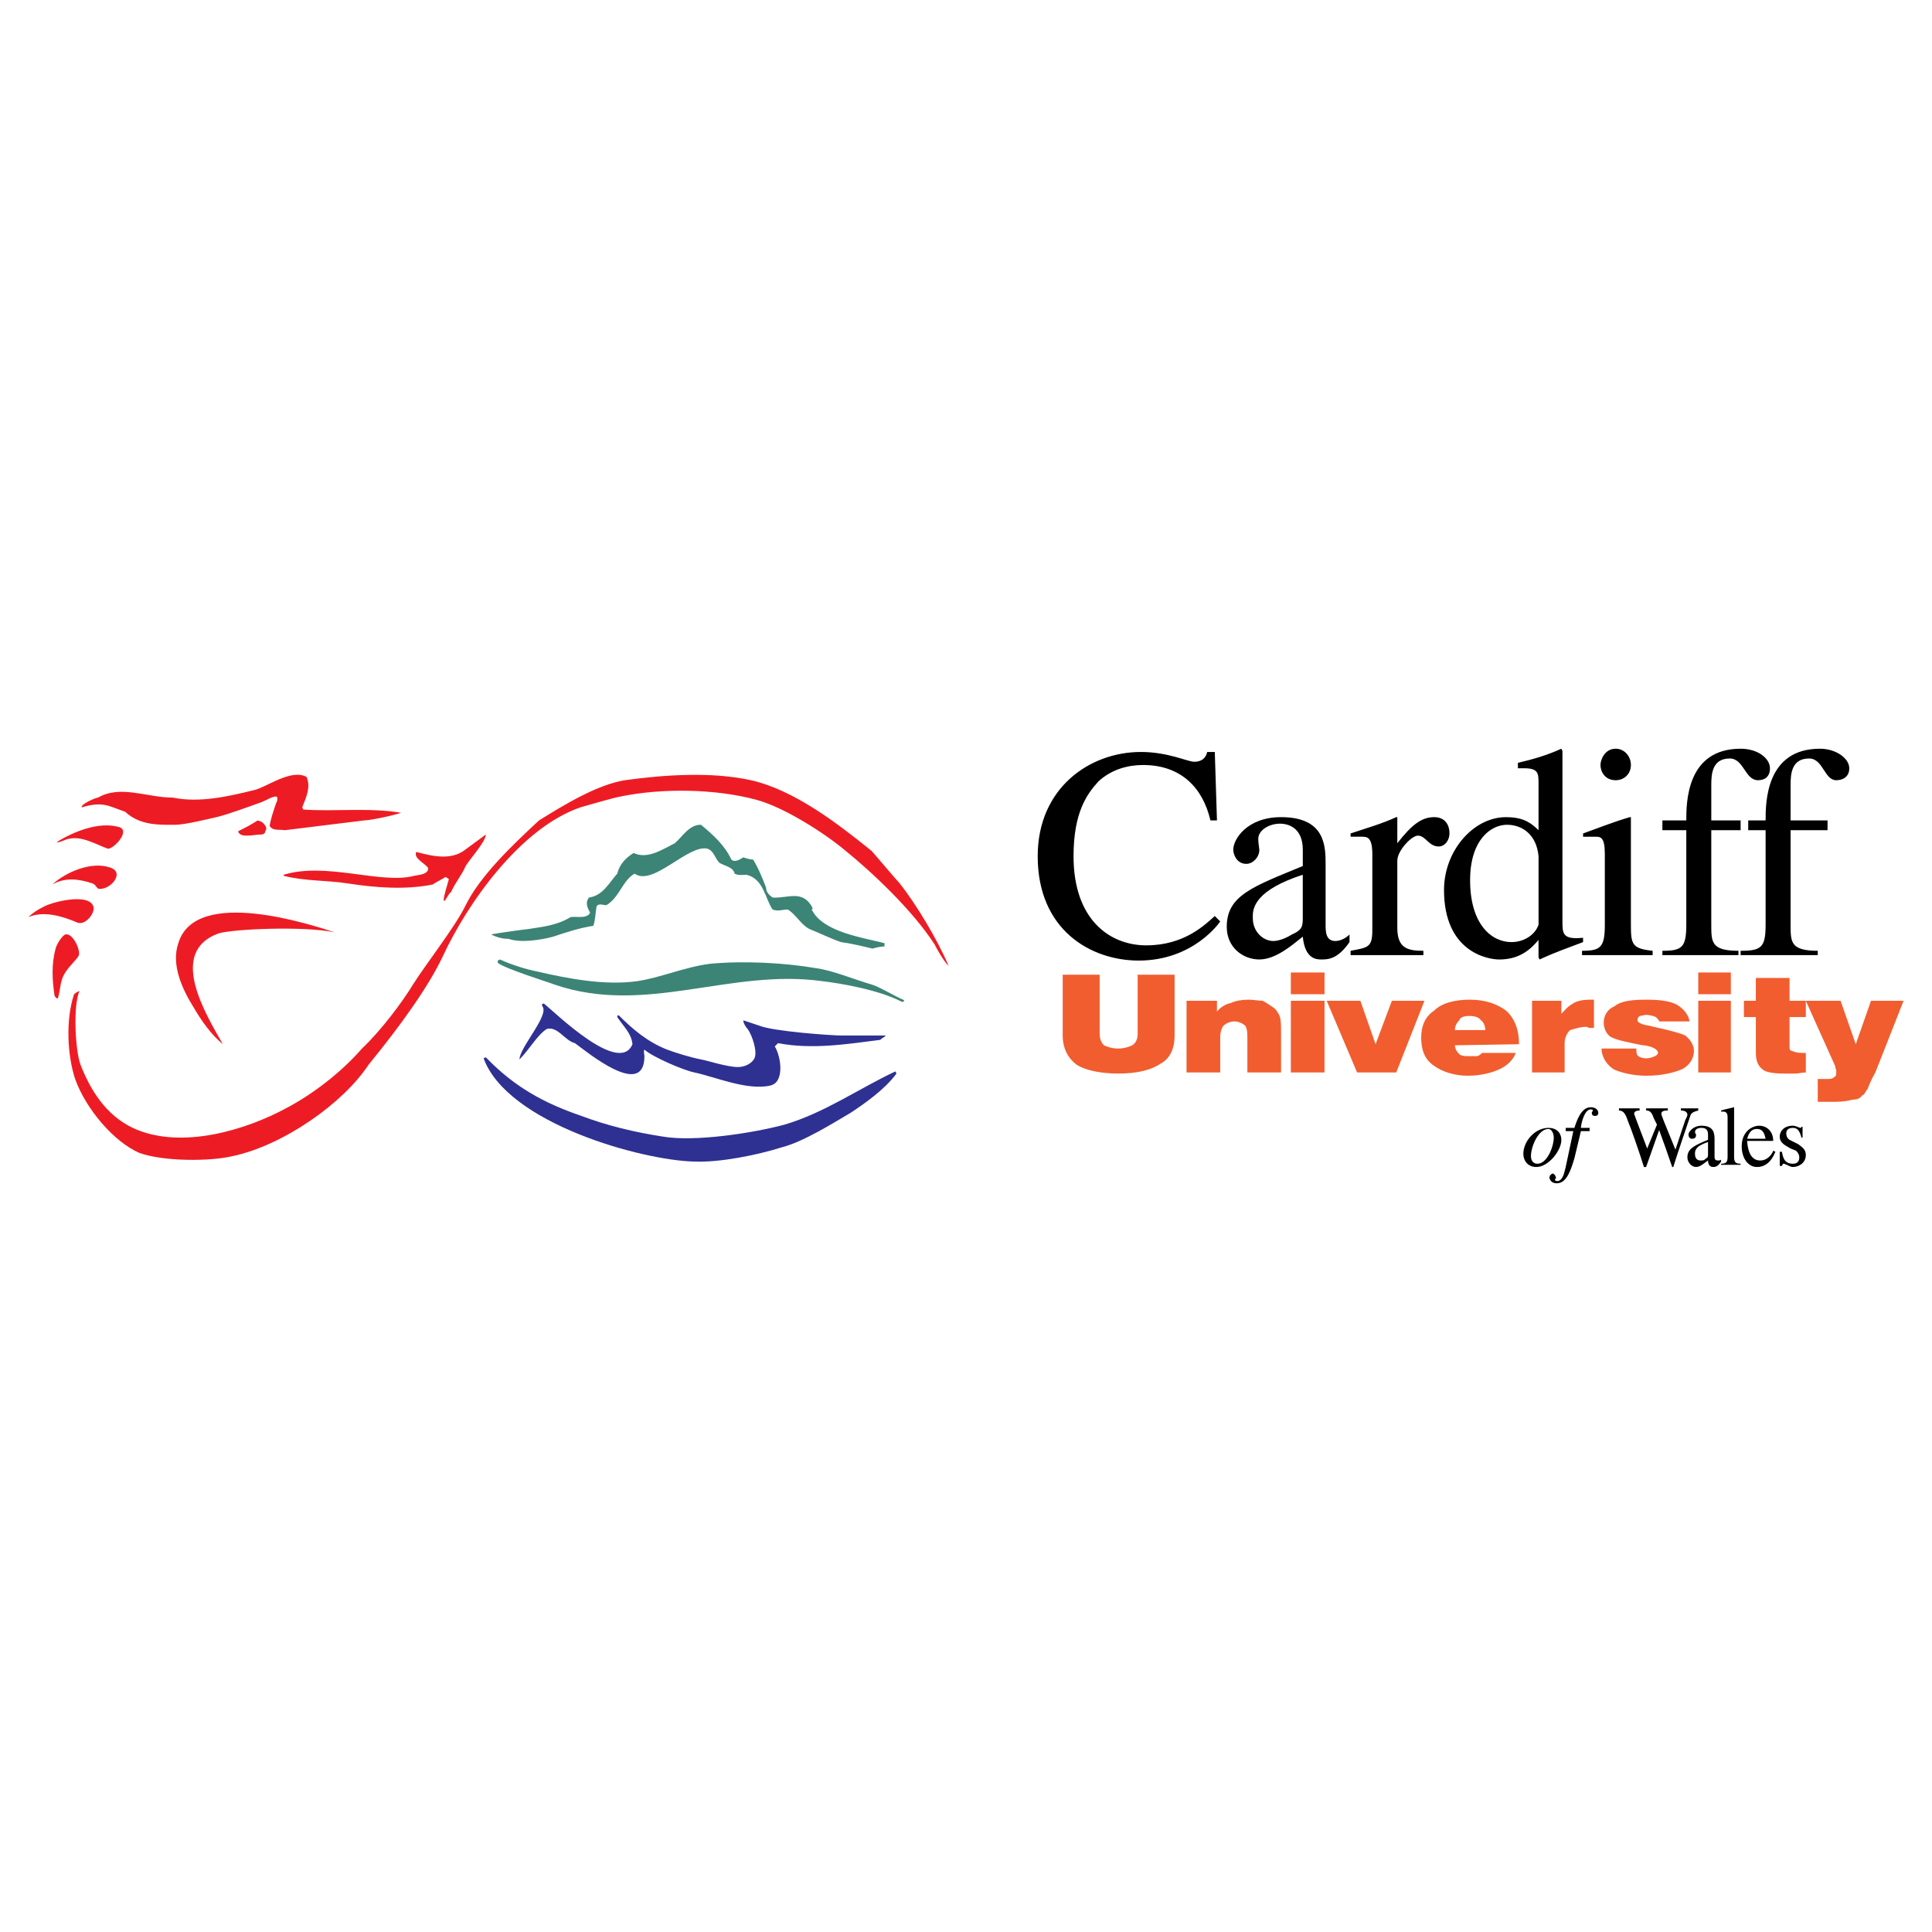 <?xml version="1.0" encoding="utf-8"?>
<!-- Generator: Adobe Illustrator 13.0.0, SVG Export Plug-In . SVG Version: 6.00 Build 14948)  -->
<!DOCTYPE svg PUBLIC "-//W3C//DTD SVG 1.0//EN" "http://www.w3.org/TR/2001/REC-SVG-20010904/DTD/svg10.dtd">
<svg version="1.0" id="Layer_1" xmlns="http://www.w3.org/2000/svg" xmlns:xlink="http://www.w3.org/1999/xlink" x="0px" y="0px"
	 width="192.756px" height="192.756px" viewBox="0 0 192.756 192.756" enable-background="new 0 0 192.756 192.756"
	 xml:space="preserve">
<g>
	<polygon fill-rule="evenodd" clip-rule="evenodd" fill="#FFFFFF" points="0,0 192.756,0 192.756,192.756 0,192.756 0,0 	"/>
	<path fill-rule="evenodd" clip-rule="evenodd" fill="#ED1C24" d="M13.891,115.021c-2.493-1.084-5.311-4.336-6.395-7.371
		c-0.759-2.275-0.976-5.854-0.108-8.453c0,0,0.217-0.217,0.542-0.326c-0.65,1.408-0.434,5.961,0.108,7.371
		c0.976,2.492,2.493,4.986,5.203,6.287c4.878,2.275,11.49,0.107,15.284-1.951c2.493-1.301,5.419-3.469,7.587-5.963
		c1.951-1.842,4.119-4.77,5.095-6.395c1.301-2.06,4.119-5.636,5.203-7.804c1.409-2.927,4.553-5.962,7.371-8.563
		c2.602-1.626,5.854-3.577,8.563-4.011c3.902-0.542,8.671-0.867,12.574,0c4.336,0.976,8.671,4.336,12.032,7.045
		c0.217,0.217,2.493,2.927,2.818,3.252c1.626,2.06,3.793,5.636,4.877,8.238c-0.542-0.542-1.192-1.734-1.409-2.167
		c-2.168-3.36-6.179-7.154-8.997-9.431c-1.951-1.626-5.962-4.227-8.78-4.986c-4.01-1.084-9.322-1.192-13.549-0.325
		c-0.65,0.108-3.252,0.867-4.011,1.084c-5.962,2.059-11.273,9.539-13.766,14.958c-1.409,2.927-4.01,6.612-7.371,10.731
		c-2.493,3.793-8.455,8.021-13.549,9.105C20.937,115.889,16.275,115.889,13.891,115.021L13.891,115.021z M5.761,99.629
		c-0.108,0-0.325-0.217-0.325-0.324c-0.216-1.518-0.325-3.035,0.108-4.661c0.108-0.433,0.65-1.3,0.976-1.409
		c0.759-0.217,1.626,1.734,1.301,2.168c-0.434,0.65-1.301,1.301-1.626,2.275C5.978,98.328,5.978,98.98,5.761,99.629L5.761,99.629z
		 M7.712,92.042c-1.518-0.65-3.36-1.192-4.878-0.542c0.434-0.434,0.976-0.759,1.409-0.976c0.867-0.542,4.77-1.518,5.095,0
		C9.447,91.175,8.471,92.367,7.712,92.042L7.712,92.042z M9.88,88.682c-0.217,0-0.325-0.434-0.65-0.542
		c-1.301-0.434-2.71-0.65-4.01,0.108c1.409-1.301,3.902-2.276,5.636-1.734C12.59,86.948,11.072,88.791,9.88,88.682L9.88,88.682z
		 M10.748,84.671c-1.192-0.434-2.602-1.301-3.902-0.976c-0.217,0-0.976,0.434-1.192,0.325c1.734-1.084,4.228-2.059,6.179-1.517
		C13.132,82.829,11.29,84.78,10.748,84.671L10.748,84.671z M22.237,104.182c-1.192-0.975-2.167-2.385-2.926-3.686
		c-1.084-1.734-2.276-4.227-1.518-6.395c1.734-5.745,13.549-1.734,15.608-1.084c-3.143-0.65-10.188-0.325-11.598,0.109
		C16.709,94.969,20.503,101.146,22.237,104.182L22.237,104.182z M44.783,87.707l-0.325-0.217c-0.326,0.217-0.976,0.542-1.301,0.759
		c-2.71,0.542-5.637,0.325-8.455-0.108c-2.06-0.325-4.227-0.217-6.395-0.759v-0.108c4.227-1.301,9.755,0.976,13.007,0.108
		c0.434-0.108,1.409-0.108,1.409-0.759c-0.216-0.434-1.517-0.976-1.192-1.626c1.626,0.434,3.469,0.867,4.877-0.217l2.06-1.517
		c0,0.758-1.843,2.709-2.06,3.251c-0.325,0.759-0.976,1.518-1.409,2.493c-0.217,0.108-0.434,0.65-0.651,0.867
		C44.024,90.091,44.783,87.815,44.783,87.707L44.783,87.707z M28.416,82.829c-0.542-0.108-1.192,0.108-1.518-0.433
		c0.108-0.651,0.325-1.301,0.65-2.276c0.108-0.108,0.217-0.65,0-0.65c-0.434,0-0.867,0.325-1.409,0.542
		c-1.192,0.434-3.577,1.301-4.552,1.517c-0.976,0.217-3.144,0.759-4.119,0.759c-1.518,0-3.469,0.109-4.986-1.301
		c-1.625-0.542-2.167-1.083-4.335-0.433c-0.108-0.325,1.409-0.976,1.626-0.976c2.276-1.301,4.877,0,7.479,0
		c2.602,0.542,5.528-0.108,8.13-0.759c1.083-0.217,3.685-2.168,5.203-1.301c0.434,0.976,0,1.951-0.434,3.035l0.108,0.217
		c3.143,0.216,6.72-0.217,9.755,0.325c-0.976,0.325-3.144,0.759-3.686,0.759L28.416,82.829L28.416,82.829z M24.622,83.371
		c-0.217,0-0.759,0-0.867-0.434c0.65-0.325,1.3-0.65,1.951-1.083l0.325,0.108c0.217,0.108,0.542,0.434,0.542,0.759l-0.108,0.216
		c0,0.217-0.217,0.326-0.434,0.326C25.597,83.263,25.164,83.371,24.622,83.371L24.622,83.371z"/>
	<path fill-rule="evenodd" clip-rule="evenodd" fill="#2E3192" d="M54.539,102.664c-0.976,0.65-1.735,2.061-2.71,3.035
		c0-1.191,3.035-4.443,2.276-5.311c-0.108-0.217,0.108-0.326,0.217-0.217c1.084,0.867,7.479,7.154,8.78,4.01
		c-0.108-1.084-0.867-1.734-1.517-2.709c0-0.217,0.108-0.217,0.217-0.109c1.3,1.301,2.818,2.602,4.769,3.361
		c0.867,0.324,2.276,0.758,3.36,0.975c0.65,0.109,2.602,0.76,3.686,0.76c0.975,0,1.734-0.65,1.734-1.193
		c0.108-0.434-0.217-1.842-0.759-2.602c-0.108-0.107-0.433-0.541-0.433-0.867c0.65,0.217,1.3,0.434,1.625,0.543
		c1.301,0.541,7.046,0.975,8.238,0.975c1.192,0,2.602,0,4.336,0c0,0.109-0.325,0.217-0.542,0.434
		c-3.36,0.434-6.829,0.977-10.189,0.326l-0.325,0.324c0.65,1.084,0.976,3.578-0.434,3.902c-2.276,0.543-5.528-0.867-7.587-1.301
		c-1.084-0.217-4.119-1.518-4.986-2.275c-0.108,0.107,0,0.541,0,0.65c0,4.336-5.745-0.434-6.937-1.301
		C56.381,103.857,55.622,102.34,54.539,102.664L54.539,102.664z M48.251,105.592l0.217-0.109c2.818,2.928,5.745,4.553,9.539,5.854
		c2.602,0.977,5.312,1.627,8.129,2.061c3.144,0.541,8.888-0.326,12.14-1.193c4.011-1.191,7.371-3.576,11.056-5.311l0.108,0.217
		c-1.192,1.625-3.252,3.035-4.553,3.902c-1.843,1.084-4.769,2.926-6.937,3.469c-2.385,0.758-6.178,1.518-8.671,1.408
		C64.077,115.781,50.636,112.096,48.251,105.592L48.251,105.592z"/>
	<path fill-rule="evenodd" clip-rule="evenodd" fill="#3C8476" d="M82.07,97.896c-9.214-1.302-17.668,3.467-26.773,0.324
		c-0.217-0.107-5.094-1.626-5.636-2.168v-0.216l0.217-0.109c1.192,0.542,2.601,0.976,3.685,1.192
		c3.252,0.758,6.829,1.408,9.973,0.977c2.276-0.326,4.769-1.41,7.262-1.735c3.36-0.325,7.479-0.108,10.623,0.434
		c1.625,0.217,3.685,1.083,5.528,1.626c0.759,0.217,2.168,1.084,3.144,1.518c0.108,0,0.217,0.217-0.108,0.217
		C87.707,98.762,83.913,98.113,82.07,97.896L82.07,97.896z M87.056,94.644c-0.867-0.216-2.276-0.542-3.144-0.65
		c-0.975-0.325-2.059-0.867-3.143-1.301c-0.867-0.433-1.301-1.409-2.168-1.951c-0.542,0-0.976,0.217-1.518,0
		c-0.759-1.084-0.867-3.035-2.602-3.469c-0.325,0-0.759,0.108-1.192-0.108c-0.109-0.65-0.976-0.759-1.518-1.084
		c-0.434-0.434-0.542-1.192-1.192-1.409c-1.951-0.434-5.419,3.794-7.262,2.493c-1.192,0.65-1.518,2.385-2.818,3.144
		c-0.325,0-0.759-0.217-0.976,0.108c-0.108,0.542-0.108,1.301-0.325,1.951c-1.409,0.217-2.71,0.65-4.011,1.084
		c-1.192,0.325-3.252,0.65-4.444,0.217c-0.542,0-1.084-0.109-1.734-0.434c0.325-0.108,3.577-0.542,3.685-0.542
		c1.301-0.216,2.818-0.325,4.228-1.192c0.542-0.108,1.626,0.217,1.951-0.434c-0.217-0.434-0.542-0.976-0.108-1.518
		c1.409-0.217,1.951-1.409,2.818-2.385c0.217-0.867,0.758-1.518,1.626-2.06c1.409,0.65,2.818-0.325,4.119-0.976
		c0.759-0.65,1.409-1.843,2.602-1.843c1.192,0.976,2.385,2.06,3.035,3.469c0.326,0.325,0.868,0,1.193-0.217
		c0.325,0.108,0.65,0.217,0.975,0.217c0.542,0.867,0.976,1.951,1.301,2.818c0,0.434,0.325,0.759,0.65,0.976
		c1.518,0.108,3.035-0.867,4.01,1.084l-0.108,0.108c1.084,2.276,5.203,2.818,7.262,3.36v0.326
		C87.923,94.427,87.381,94.535,87.056,94.644L87.056,94.644z"/>
	<path fill-rule="evenodd" clip-rule="evenodd" fill="#F15D2F" d="M106.025,97.245h3.686v5.853c0,0.65,0.216,0.977,0.433,1.193
		c0.217,0.107,0.759,0.324,1.409,0.324s1.192-0.217,1.409-0.324c0.325-0.217,0.542-0.543,0.542-1.193v-5.853h3.686v6.069
		c0,1.301-0.434,2.277-1.409,2.818c-0.976,0.65-2.385,0.977-4.228,0.977c-1.734,0-3.251-0.326-4.119-0.867
		c-0.867-0.65-1.408-1.627-1.408-2.928V97.245L106.025,97.245z M118.382,107v-7.154h3.035v1.084
		c0.325-0.434,0.867-0.758,1.409-0.867c0.434-0.217,1.084-0.324,1.734-0.324c0.542,0,0.976,0.107,1.409,0.107
		c0.434,0.217,0.867,0.543,1.192,0.76c0.217,0.217,0.433,0.541,0.542,0.867c0.107,0.324,0.107,0.975,0.107,1.842V107h-3.359v-3.576
		c0-0.65-0.108-0.977-0.217-1.084c-0.217-0.217-0.65-0.434-1.084-0.434s-0.867,0.217-1.084,0.434
		c-0.108,0.107-0.325,0.541-0.325,1.084V107H118.382L118.382,107z M128.788,99.197v-2.169h3.359v2.169H128.788L128.788,99.197z
		 M128.788,107v-7.154h3.359V107H128.788L128.788,107z M135.399,107l-3.035-7.154h3.36l1.518,4.336l1.626-4.336h3.252L139.302,107
		H135.399L135.399,107z M145.155,102.773h3.035c0-0.434-0.218-0.867-0.435-0.977c-0.216-0.324-0.649-0.434-1.191-0.434
		c-0.434,0-0.867,0.109-0.976,0.434C145.372,102.014,145.155,102.34,145.155,102.773L145.155,102.773z M147.865,105.049h3.359
		c-0.217,0.65-0.867,1.301-1.626,1.627c-0.649,0.324-1.843,0.65-3.143,0.65c-1.409,0-2.602-0.434-3.36-0.977
		c-0.976-0.65-1.301-1.625-1.301-2.818c0-1.084,0.325-2.059,1.301-2.709c0.759-0.76,2.06-1.084,3.577-1.084s2.709,0.434,3.576,1.084
		c0.867,0.758,1.301,1.951,1.301,3.252v0.107l-6.395,0.109c0,0.324,0.217,0.65,0.325,0.758c0.217,0.326,0.65,0.326,1.084,0.326
		s0.65,0,0.759,0C147.54,105.375,147.756,105.158,147.865,105.049L147.865,105.049z M152.851,107v-7.154h2.927v1.301
		c0.325-0.324,0.65-0.758,1.084-0.975c0.434-0.326,1.084-0.434,1.843-0.434h0.325v2.818c-0.108,0-0.325,0-0.434,0
		s-0.217-0.109-0.325-0.109c-0.65,0-1.192,0.217-1.626,0.326c-0.325,0.324-0.542,0.758-0.542,1.301V107H152.851L152.851,107z
		 M159.788,104.615h3.469c0,0.326,0,0.65,0.217,0.76c0.108,0.107,0.434,0.217,0.759,0.217s0.65-0.109,0.867-0.217
		c0.108,0,0.325-0.217,0.325-0.326c0-0.324-0.542-0.65-1.409-0.758h-0.108c-1.626-0.326-2.71-0.543-3.252-0.867
		c-0.434-0.326-0.65-0.867-0.65-1.41c0-0.65,0.325-1.301,1.084-1.625c0.65-0.543,1.843-0.65,3.144-0.65s2.385,0.107,3.144,0.541
		c0.65,0.434,1.083,0.977,1.192,1.627h-3.035c0-0.109-0.217-0.326-0.325-0.434c-0.217-0.109-0.65-0.217-0.976-0.217
		c-0.217,0-0.434,0.107-0.65,0.107c-0.108,0.109-0.217,0.217-0.217,0.434s0.434,0.434,1.192,0.543c0.108,0,0.325,0.107,0.434,0.107
		c1.517,0.326,2.71,0.65,3.143,0.867c0.542,0.434,0.867,0.977,0.867,1.518c0,0.867-0.542,1.518-1.191,1.844
		c-0.759,0.324-1.951,0.65-3.577,0.65c-1.301,0-2.602-0.326-3.252-0.65C160.33,106.242,159.788,105.482,159.788,104.615
		L159.788,104.615z M169.436,99.197v-2.169h3.251v2.169H169.436L169.436,99.197z M169.436,107v-7.154h3.251V107H169.436L169.436,107
		z M178.54,104.398c0,0.217,0,0.434,0.217,0.434c0.217,0.109,0.542,0.217,0.976,0.217c0.108,0,0.217,0,0.217,0h0.217V107
		c-0.325,0-0.759,0.109-1.084,0.109c-0.434,0-0.759,0-1.084,0c-0.976,0-1.843-0.109-2.168-0.434c-0.434-0.326-0.65-0.867-0.65-1.627
		v-3.576h-1.192v-1.627h1.192V97.57h3.36v2.275h1.626v1.627h-1.626V104.398L178.54,104.398z M181.358,109.928v-2.277h0.867
		c0.325,0,0.542,0,0.65-0.107c0.217-0.109,0.325-0.217,0.325-0.434c0-0.109,0-0.217,0-0.326c0-0.107-0.108-0.217-0.108-0.434
		l-2.927-6.504h3.469l1.518,4.336l1.518-4.336h3.251L187.104,107c-0.434,0.76-0.65,1.301-0.759,1.627
		c-0.218,0.217-0.325,0.65-0.542,0.65c-0.217,0.324-0.542,0.434-0.976,0.434c-0.325,0.107-0.976,0.217-1.734,0.217
		c-0.325,0-0.65,0-0.867,0C181.9,109.928,181.575,109.928,181.358,109.928L181.358,109.928z"/>
	<path fill-rule="evenodd" clip-rule="evenodd" d="M121.417,81.854l-0.217-6.829h-0.759C120.225,76,119.357,76,119.141,76
		c-0.65,0-2.602-0.976-5.312-0.976c-5.095,0-10.297,3.577-10.297,10.406c0,7.371,5.312,10.406,10.08,10.406
		c5.528,0,8.13-3.902,8.13-3.902l-0.542-0.542c-0.976,0.867-3.035,2.926-6.829,2.926c-3.686,0-7.263-2.601-7.263-8.888
		c0-4.335,1.302-6.178,2.493-7.479c1.301-1.192,2.927-1.626,4.444-1.626c3.794,0,5.962,2.276,6.721,5.528H121.417L121.417,81.854z
		 M129.979,91.608c0,0.868-0.107,1.193-1.084,1.626c-0.325,0.217-1.191,0.651-1.842,0.651c-1.084,0-2.06-0.976-2.06-2.277v-0.216
		c0-0.867,0.325-2.602,4.985-4.119V91.608L129.979,91.608z M134.641,93.234c-0.325,0.325-0.867,0.651-1.409,0.651
		c-0.976,0-0.976-0.976-0.976-1.626v-5.962c0-1.843,0-4.77-4.444-4.77c-3.359,0-4.769,2.168-4.769,3.252
		c0,0.434,0.325,1.409,1.301,1.409c0.65,0,1.301-0.65,1.301-1.409c0-0.108-0.108-0.65-0.108-1.084c0-0.867,1.084-1.517,2.168-1.517
		c0.866,0,2.275,0.433,2.275,2.601v1.626c-4.985,2.06-7.587,2.927-7.587,6.07c0,2.059,1.626,3.251,3.252,3.251
		c1.625,0,3.251-1.409,4.335-2.276c0.217,2.276,1.409,2.276,1.843,2.276c0.65,0,1.626,0,2.818-1.734V93.234L134.641,93.234z
		 M136.917,92.801c0,1.734-0.434,1.734-2.168,2.059v0.434h7.263V94.86c-1.518,0-2.602-0.217-2.602-2.276v-6.721
		c0-0.976,1.409-2.493,2.06-2.493c0.759,0,1.084,1.084,2.06,1.084c0.65,0,1.084-0.65,1.084-1.301c0-0.975-0.542-1.626-1.518-1.626
		c-1.192,0-2.168,0.651-3.686,2.602l0,0v-2.602h-0.108c-1.409,0.651-2.927,1.084-4.553,1.626v0.325c0.325,0,0.65,0,1.084,0
		c0.542,0,1.084,0,1.084,1.734V92.801L136.917,92.801z M153.501,92.259c-0.325,0.975-1.409,1.734-2.71,1.734
		c-1.951,0-4.118-1.734-4.118-6.178c0-4.01,2.06-5.528,3.685-5.528c1.409,0,2.927,0.867,3.144,3.144V92.259L153.501,92.259z
		 M157.945,93.56c-2.06,0.217-2.06-0.433-2.06-1.625V74.916l-0.108-0.217c-1.409,0.65-2.927,1.084-4.336,1.409v0.542
		c0.217,0,0.542,0,0.65,0c1.409,0,1.409,0.542,1.409,1.518v4.661c-0.976-0.975-1.843-1.301-3.252-1.301
		c-3.251,0-6.178,3.36-6.178,7.263c0,6.178,4.336,6.937,5.527,6.937c2.168,0,3.252-1.192,3.902-1.951l0,0v1.734l0.108,0.217
		c1.626-0.759,2.927-1.192,4.336-1.734V93.56L157.945,93.56z M157.837,95.294h7.046V94.86c-2.06-0.217-2.168-0.65-2.168-2.601
		V81.528h-0.108c-1.518,0.434-3.144,1.084-4.661,1.626v0.325c0.217,0,0.759,0,1.192,0c0.542,0,0.976,0,0.976,1.734v7.046
		c0,2.276-0.434,2.601-2.276,2.601V95.294L157.837,95.294z M159.68,76.325c0,0.65,0.434,1.518,1.518,1.518
		c0.867,0,1.518-0.65,1.518-1.518s-0.65-1.626-1.518-1.626C160.113,74.699,159.68,75.783,159.68,76.325L159.68,76.325z
		 M174.421,81.854h-3.685v-3.577c0-1.084,0.107-2.602,1.842-2.602c1.409,0,1.518,2.168,2.818,2.168c0.65,0,1.192-0.325,1.192-1.192
		c0-0.976-1.192-1.951-2.927-1.951c-5.419,0-5.419,5.42-5.419,7.154h-2.385v0.975h2.385v9.431c0,2.276-0.434,2.601-2.385,2.601
		v0.434h7.587V94.86c-2.709,0-2.709-0.867-2.709-2.601v-9.431h3.685V81.854L174.421,81.854z M182.334,81.854h-3.686v-3.577
		c0-1.084,0.108-2.602,1.843-2.602c1.409,0,1.518,2.168,2.71,2.168c0.65,0,1.301-0.325,1.301-1.192c0-0.976-1.301-1.951-2.927-1.951
		c-5.42,0-5.42,5.42-5.42,7.154h-2.493v0.975h2.493v9.431c0,2.276-0.434,2.601-2.493,2.601v0.434h7.696V94.86
		c-2.71,0-2.71-0.867-2.71-2.601v-9.431h3.686V81.854L182.334,81.854z"/>
	<path fill-rule="evenodd" clip-rule="evenodd" d="M154.477,112.529c-1.301,0-2.493,1.301-2.493,2.602
		c0,0.65,0.434,1.301,1.301,1.301c1.192,0,2.493-1.627,2.493-2.711C155.777,113.18,155.452,112.529,154.477,112.529L154.477,112.529
		z M154.477,112.637c0.325,0,0.542,0.434,0.542,0.867c0,0.867-0.65,2.602-1.626,2.602c-0.434,0-0.65-0.324-0.65-0.758
		C152.742,114.371,153.501,112.637,154.477,112.637L154.477,112.637z M156.211,112.854h0.759l-0.759,3.578
		c-0.108,0.324-0.217,1.408-0.867,1.408c-0.108,0-0.217-0.107-0.217-0.107c0-0.109,0.108-0.109,0.108-0.219
		c0-0.217-0.217-0.432-0.325-0.432c-0.325,0.107-0.325,0.432-0.325,0.432c0.108,0.436,0.434,0.543,0.759,0.543
		c0.976,0,1.409-1.408,1.734-2.492l0.65-2.711h0.867v-0.324h-0.867c0-0.326,0.325-1.844,0.976-1.844c0.108,0,0.217,0,0.217,0.109
		c0,0.107-0.108,0.107-0.108,0.217c0,0.217,0.108,0.324,0.325,0.324s0.325-0.107,0.325-0.324c0-0.109-0.108-0.543-0.759-0.543
		c-0.976,0-1.409,1.41-1.626,2.061h-0.867V112.854L156.211,112.854z M169.436,110.578h-1.734v0.217c0.325,0,0.65,0.107,0.65,0.434
		c0,0.107-0.108,0.324-0.218,0.541l-0.975,2.928l-1.192-2.928c-0.108-0.324-0.217-0.541-0.217-0.65c0-0.324,0.434-0.324,0.65-0.324
		v-0.217h-2.168v0.217c0.325,0,0.542,0.107,0.759,0.758l0.325,0.65l-0.976,2.385l-1.192-3.143c0-0.109-0.108-0.217-0.108-0.326
		c0-0.217,0.217-0.324,0.542-0.324v-0.217h-2.06v0.217c0.434,0,0.65,0.324,0.867,0.975c0.325,0.76,1.192,3.252,1.626,4.662h0.217
		l1.301-3.686c0.325,0.867,0.975,2.709,1.301,3.686h0.108c0.542-1.734,1.191-3.578,1.733-5.203c0.109-0.217,0.325-0.326,0.76-0.434
		V110.578L169.436,110.578z M170.41,115.131c0,0.324,0,0.324-0.325,0.541c0,0.109-0.325,0.109-0.433,0.109
		c-0.326,0-0.542-0.217-0.542-0.65l0,0c0-0.326,0-0.76,1.3-1.193V115.131L170.41,115.131z M171.711,115.672
		c0,0.109-0.217,0.109-0.325,0.109c-0.325,0-0.325-0.217-0.325-0.434v-1.627c0-0.541,0-1.408-1.301-1.408
		c-0.866,0-1.301,0.65-1.301,0.867s0.109,0.434,0.326,0.434c0.325,0,0.433-0.109,0.433-0.434c0,0-0.107-0.109-0.107-0.217
		c0-0.326,0.325-0.434,0.649-0.434c0.325,0,0.65,0.107,0.65,0.65v0.541c-1.3,0.543-2.059,0.867-2.059,1.734
		c0,0.543,0.434,0.977,0.866,0.977c0.435,0,0.867-0.434,1.192-0.65c0,0.65,0.434,0.65,0.542,0.65s0.434,0,0.759-0.543V115.672
		L171.711,115.672z M171.711,116.213h1.951v-0.107c-0.434,0-0.65-0.107-0.65-0.65v-4.986l0,0c-0.434,0.109-0.976,0.217-1.301,0.326
		v0.107c0,0,0.108,0,0.217,0c0.325,0,0.434,0.217,0.434,0.543v4.01c0,0.543-0.217,0.65-0.65,0.65V116.213L171.711,116.213z
		 M176.914,114.805c-0.108,0.326-0.542,0.977-1.301,0.977c-0.542,0-1.192-0.326-1.301-1.951h2.602c0-0.977-0.65-1.518-1.409-1.518
		c-0.65,0-1.734,0.541-1.734,2.059c0,1.193,0.65,2.061,1.518,2.061c1.301,0,1.734-1.301,1.843-1.518L176.914,114.805
		L176.914,114.805z M174.312,113.613c0.217-0.76,0.542-0.977,0.976-0.977c0.65,0,0.759,0.543,0.867,0.977H174.312L174.312,113.613z
		 M179.841,113.504v-1.084h-0.108c0,0,0,0.109-0.108,0.109s-0.434-0.217-0.759-0.217c-0.867,0-1.301,0.541-1.301,1.084
		c0,0.65,0.542,0.867,1.084,1.191l0.542,0.217c0.217,0.217,0.325,0.434,0.325,0.65c0,0.543-0.325,0.65-0.65,0.65
		c-0.867,0-0.976-0.65-1.084-1.191h-0.217v1.408h0.217c0.108-0.217,0.108-0.217,0.108-0.217c0.325,0,0.65,0.326,0.976,0.326
		c0.65,0,1.301-0.434,1.301-1.193c0-0.541-0.325-0.758-0.759-1.084l-0.867-0.434c-0.325-0.217-0.325-0.541-0.325-0.65
		c0-0.217,0.108-0.541,0.65-0.541c0.325,0,0.65,0.107,0.867,0.975H179.841L179.841,113.504z"/>
</g>
</svg>
